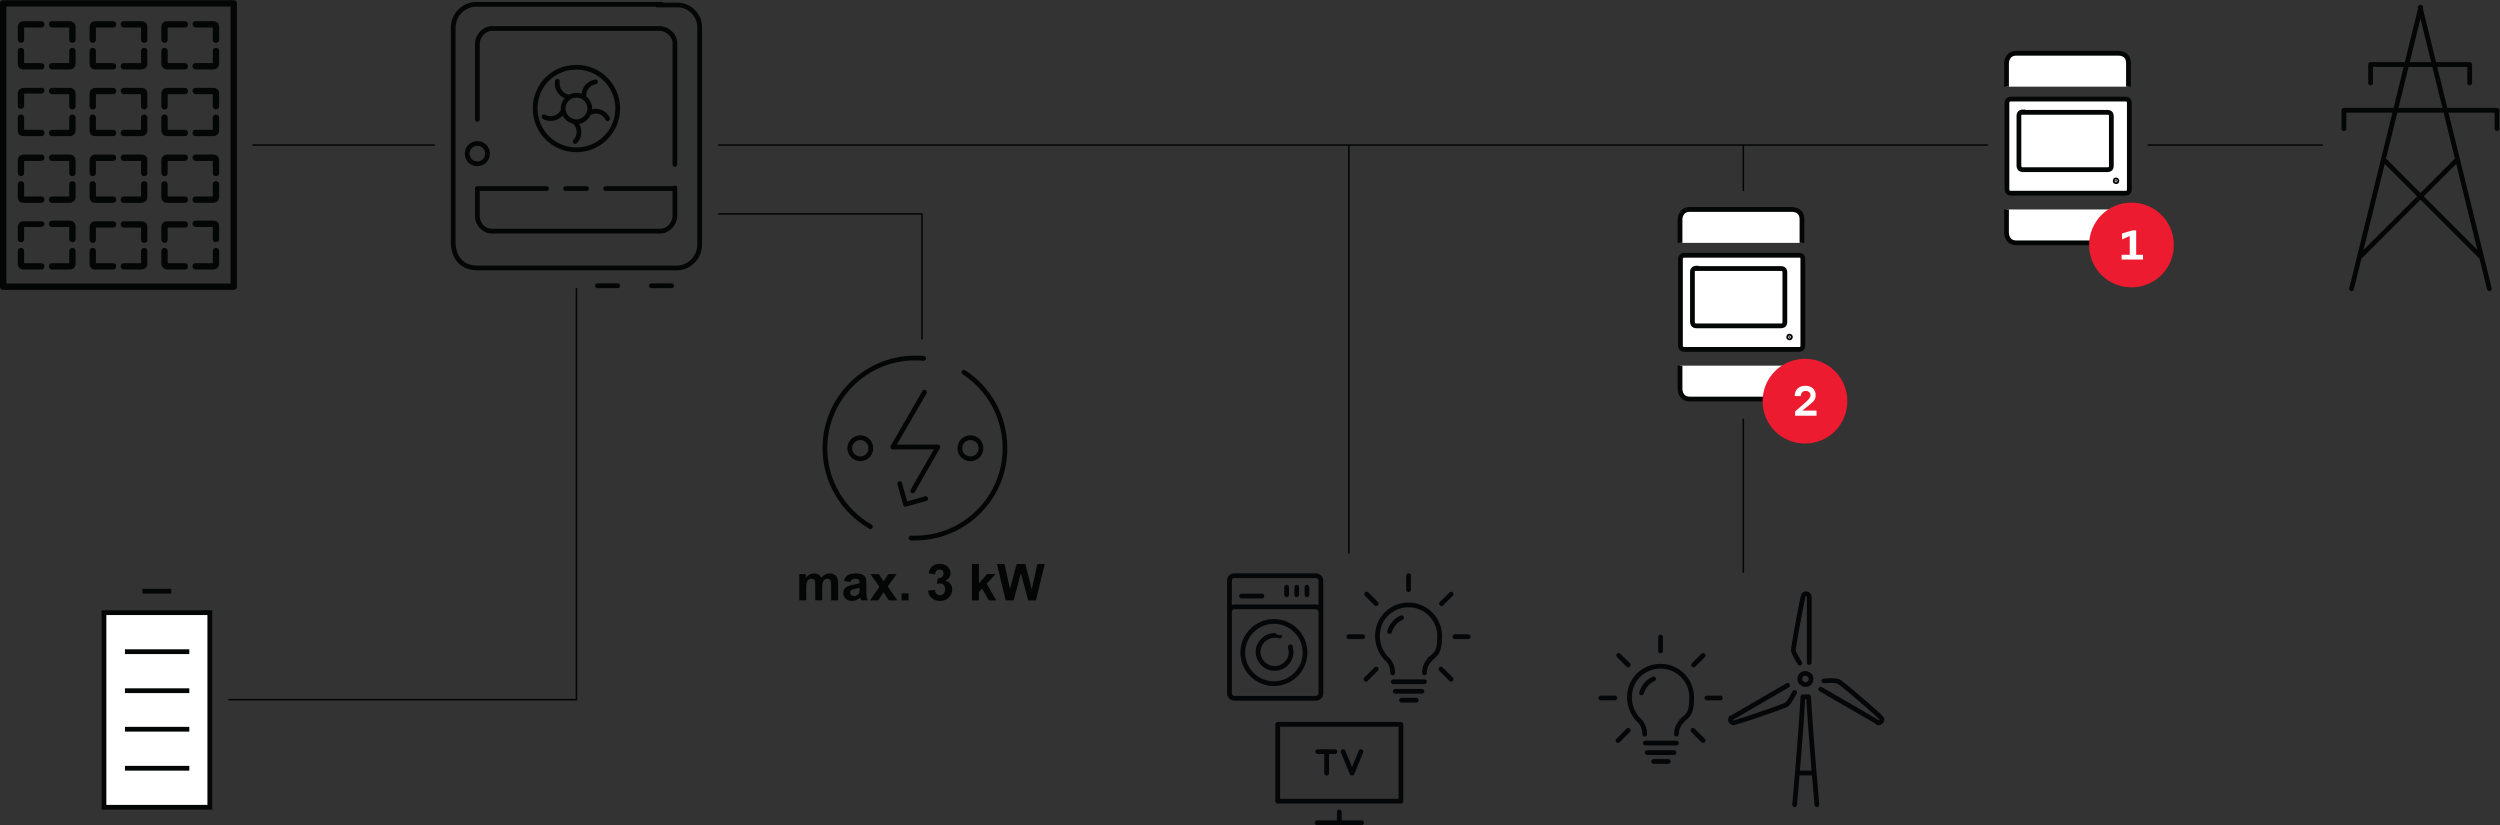 <?xml version="1.0" encoding="UTF-8" standalone="no"?>
<svg
   xmlns:dc="http://purl.org/dc/elements/1.1/"
   xmlns:cc="http://creativecommons.org/ns#"
   xmlns:rdf="http://www.w3.org/1999/02/22-rdf-syntax-ns#"
   xmlns:svg="http://www.w3.org/2000/svg"
   xmlns="http://www.w3.org/2000/svg"
   xmlns:sodipodi="http://sodipodi.sourceforge.net/DTD/sodipodi-0.dtd"
   xmlns:inkscape="http://www.inkscape.org/namespaces/inkscape"
   version="1.1"
   id="svg2"
   xml:space="preserve"
   width="524.653"
   height="173.2"
   viewBox="0 0 524.653 173.2"
   sodipodi:docname="secured..eps"><rect x="0" y="0" width="524.653" height="173.2" fill="#333333" stroke="none"/><defs
     id="defs6"><clipPath
       clipPathUnits="userSpaceOnUse"
       id="clipPath48"><path
         d="M 1931.6,396.957 V 0 h 383.95 v 396.957 z"
         id="path46" /></clipPath><clipPath
       clipPathUnits="userSpaceOnUse"
       id="clipPath62"><path
         d="M 2516.34,368.598 V 28.359 h 450.55 V 368.598 Z"
         id="path60" /></clipPath></defs><sodipodi:namedview
     pagecolor="#ffffff"
     bordercolor="#666666"
     borderopacity="1"
     objecttolerance="10"
     gridtolerance="10"
     guidetolerance="10"
     inkscape:pageopacity="0"
     inkscape:pageshadow="2"
     inkscape:window-width="640"
     inkscape:window-height="480"
     id="namedview4" /><g
     id="g10"
     inkscape:groupmode="layer"
     inkscape:label="ink_ext_XXXXXX"
     transform="matrix(1.333,0,0,-1.333,0,173.2)"><g
       id="g12"
       transform="scale(0.1)"><path
         d="M 398.359,1070.99 H 683.512"
         style="fill:none;stroke:#040606;stroke-width:2.5;stroke-linecap:round;stroke-linejoin:round;stroke-miterlimit:4;stroke-dasharray:none;stroke-opacity:1"
         id="path14" /><path
         d="m 1451.56,765.699 v 196.785 h -320 m 992.02,-533.886 v 642.392 m 1258.73,0 h 273.65 m -2524.4,0 h 1997.4"
         style="fill:none;stroke:#040606;stroke-width:2.5;stroke-linecap:round;stroke-linejoin:round;stroke-miterlimit:4;stroke-dasharray:none;stroke-opacity:1"
         id="path16" /><path
         d="M 907.535,844.988 V 197.789 H 360.316 M 2744.61,398.598 v 240.554 m 0,360.403 v 71.435"
         style="fill:none;stroke:#040606;stroke-width:2.5;stroke-linecap:round;stroke-linejoin:round;stroke-miterlimit:4;stroke-dasharray:none;stroke-opacity:1"
         id="path18" /><path
         d="M 163.691,334.77 H 330.316 V 28.398 H 163.691 Z m 60.661,33.789 h 45.304 M 196.711,273.352 H 298.066 M 196.711,334.77 H 298.066 M 196.711,89.828 H 298.066 M 196.711,28.398 H 298.066 M 196.711,151.262 h 101.355 m -101.355,60.66 H 298.066 M 163.691,334.77 H 330.316 V 28.398 H 163.691 Z m 60.661,33.789 h 45.304 M 196.711,273.352 H 298.066 M 196.711,89.828 H 298.066 M 196.711,151.262 h 101.355 m -101.355,60.66 h 101.355"
         style="fill:#ffffff;fill-opacity:1;fill-rule:nonzero;stroke:none"
         id="path20" /><path
         d="M 163.691,334.77 H 330.316 V 28.398 H 163.691 Z m 60.661,33.789 h 45.304 M 196.711,273.352 H 298.066 M 196.711,334.77 H 298.066 M 196.711,89.828 H 298.066 M 196.711,28.398 H 298.066 M 196.711,151.262 h 101.355 m -101.355,60.66 H 298.066 M 163.691,334.77 H 330.316 V 28.398 H 163.691 Z m 60.661,33.789 h 45.304 M 196.711,273.352 H 298.066 M 196.711,89.828 H 298.066 M 196.711,151.262 h 101.355 m -101.355,60.66 h 101.355"
         style="fill:none;stroke:#040606;stroke-width:7.5;stroke-linecap:butt;stroke-linejoin:miter;stroke-miterlimit:10;stroke-dasharray:none;stroke-opacity:1"
         id="path22" /><path
         d="m 3165.7,1143.36 c -1.35,0 -6.07,-0.67 -6.07,-6.06 v -136.09 c 0,-1.343 0.68,-6.058 6.07,-6.058 h 180.54 c 1.35,0 6.07,0 6.07,6.058 v 136.09 c 0,1.35 0,6.06 -6.07,6.06 z m 18.86,-20.21 c -1.35,0 -6.06,-0.67 -6.06,-6.06 v -78.82 c 0,-1.35 0.67,-6.07 6.06,-6.07 h 133.39 c 1.35,0 6.06,0 6.06,6.07 v 78.14 c 0,1.35 0,6.07 -6.06,6.07 h -133.39 z m -25.6,-153.595 V 932.5 c 0,-1.348 0.67,-15.492 15.5,-15.492 h 161.01 c 1.34,0 15.49,0 15.49,15.492 v 37.055 m -192,193.345 v 37.05 c 0,1.35 0.67,15.5 15.5,15.5 h 161.01 c 1.34,0 15.49,0 15.49,-15.5 v -37.05 m -19.54,-146.86 c 0,0 1.35,0 1.35,-1.35 0,-1.35 0,-1.35 -1.35,-1.35 -1.34,0 -1.34,0 -1.34,1.35 0,1.35 0,1.35 1.34,1.35 v 0"
         style="fill:#ffffff;fill-opacity:1;fill-rule:nonzero;stroke:none"
         id="path24" /><path
         d="m 3165.7,1143.36 c -1.35,0 -6.07,-0.67 -6.07,-6.06 v -136.09 c 0,-1.343 0.68,-6.058 6.07,-6.058 h 180.54 c 1.35,0 6.07,0 6.07,6.058 v 136.09 c 0,1.35 0,6.06 -6.07,6.06 z m 18.86,-20.21 c -1.35,0 -6.06,-0.67 -6.06,-6.06 v -78.82 c 0,-1.35 0.67,-6.07 6.06,-6.07 h 133.39 c 1.35,0 6.06,0 6.06,6.07 v 78.14 c 0,1.35 0,6.07 -6.06,6.07 h -133.39 z m -25.6,-153.595 V 932.5 c 0,-1.348 0.67,-15.492 15.5,-15.492 h 161.01 c 1.34,0 15.49,0 15.49,15.492 v 37.055 m -192,193.345 v 37.05 c 0,1.35 0.67,15.5 15.5,15.5 h 161.01 c 1.34,0 15.49,0 15.49,-15.5 v -37.05 m -19.54,-146.86 c 0,0 1.35,0 1.35,-1.35 0,-1.35 0,-1.35 -1.35,-1.35 -1.34,0 -1.34,0 -1.34,1.35 0,1.35 0,1.35 1.34,1.35 z"
         style="fill:none;stroke:#040606;stroke-width:7.5;stroke-linecap:butt;stroke-linejoin:miter;stroke-miterlimit:10;stroke-dasharray:none;stroke-opacity:1"
         id="path26" /><path
         d="m 3355.68,846.941 c 37.05,0 66.69,29.645 66.69,66.696 0,37.054 -29.64,66.695 -66.69,66.695 -37.06,0 -66.7,-29.641 -66.7,-66.695 0,-37.051 29.64,-66.696 66.7,-66.696"
         style="fill:#ed1b2f;fill-opacity:1;fill-rule:nonzero;stroke:none"
         id="path28" /><path
         d="m 3373.87,898.145 v -7.415 h -33.69 v 7.415 h 12.8 v 29.64 l -12.13,-5.39 v 9.433 l 16.17,4.715 h 6.07 v -38.398 h 10.78 v 0"
         style="fill:#ffffff;fill-opacity:1;fill-rule:nonzero;stroke:none"
         id="path30" /><path
         d="m 2651.68,897.469 c -1.35,0 -6.06,-0.672 -6.06,-6.063 V 755.32 c 0,-1.343 0.67,-6.062 6.06,-6.062 h 180.55 c 1.34,0 6.06,0 6.06,6.062 v 136.086 c 0,1.348 0,6.063 -6.06,6.063 z m 18.86,-20.211 c -1.34,0 -6.06,-0.672 -6.06,-6.063 v -78.82 c 0,-1.348 0.67,-6.062 6.06,-6.062 h 133.39 c 1.35,0 6.07,0 6.07,6.062 v 78.148 c 0,1.344 0,6.063 -6.07,6.063 h -133.39 z m -25.6,-153.598 v -37.055 c 0,-1.347 0.68,-15.492 15.5,-15.492 h 161.01 c 1.35,0 15.49,0 15.49,15.492 v 37.055 m -192,193.348 v 37.051 c 0,1.347 0.68,15.496 15.5,15.496 h 161.01 c 1.35,0 15.49,0 15.49,-15.496 v -37.051 m -19.53,-146.863 c 0,0 1.34,0 1.34,-1.348 0,-1.348 0,-1.348 -1.34,-1.348 -1.35,0 -1.35,0 -1.35,1.348 0,1.348 0,1.348 1.35,1.348 v 0"
         style="fill:#ffffff;fill-opacity:1;fill-rule:nonzero;stroke:none"
         id="path32" /><path
         d="m 2651.68,897.469 c -1.35,0 -6.06,-0.672 -6.06,-6.063 V 755.32 c 0,-1.343 0.67,-6.062 6.06,-6.062 h 180.55 c 1.34,0 6.06,0 6.06,6.062 v 136.086 c 0,1.348 0,6.063 -6.06,6.063 z m 18.86,-20.211 c -1.34,0 -6.06,-0.672 -6.06,-6.063 v -78.82 c 0,-1.348 0.67,-6.062 6.06,-6.062 h 133.39 c 1.35,0 6.07,0 6.07,6.062 v 78.148 c 0,1.344 0,6.063 -6.07,6.063 h -133.39 z m -25.6,-153.598 v -37.055 c 0,-1.347 0.68,-15.492 15.5,-15.492 h 161.01 c 1.35,0 15.49,0 15.49,15.492 v 37.055 m -192,193.348 v 37.051 c 0,1.347 0.68,15.496 15.5,15.496 h 161.01 c 1.35,0 15.49,0 15.49,-15.496 v -37.051 m -19.53,-146.863 c 0,0 1.34,0 1.34,-1.348 0,-1.348 0,-1.348 -1.34,-1.348 -1.35,0 -1.35,0 -1.35,1.348 0,1.348 0,1.348 1.35,1.348 z"
         style="fill:none;stroke:#040606;stroke-width:7.5;stroke-linecap:butt;stroke-linejoin:miter;stroke-miterlimit:10;stroke-dasharray:none;stroke-opacity:1"
         id="path34" /><path
         d="m 2841.66,601.051 c 37.05,0 66.69,29.64 66.69,66.691 0,37.055 -29.64,66.696 -66.69,66.696 -37.05,0 -66.7,-29.641 -66.7,-66.696 0,-37.051 29.65,-66.691 66.7,-66.691"
         style="fill:#ed1b2f;fill-opacity:1;fill-rule:nonzero;stroke:none"
         id="path36" /><path
         d="m 2859.85,652.25 v -7.41 h -33.69 v 6.734 l 16.17,14.149 c 6.07,5.39 8.09,8.086 8.09,11.453 0,3.367 -2.7,6.734 -7.41,6.734 -4.72,0 -7.41,-2.691 -8.09,-8.082 h -9.43 c 0,10.106 6.74,16.168 16.84,16.168 10.11,0 16.17,-6.062 16.17,-14.82 0,-8.758 -5.39,-11.453 -13.47,-18.192 l -7.41,-6.062 h 22.23 v -0.672 0"
         style="fill:#ffffff;fill-opacity:1;fill-rule:nonzero;stroke:none"
         id="path38" /><path
         d="m 303,879.988 c 0,3 2,5 5,5 h 27 v 19 c 0,3 2,5 5,5 3,0 5,-2 5,-5 v -20 c 0,-6 -5,-9 -9,-9 h -28 c -3,0 -5,2 -5,5 z m 0,67 c 0,3 2,5 5,5 h 28 c 5,0 9,-3 9,-9 v -20 c 0,-3 -2,-5 -5,-5 -3,0 -5,2 -5,5 v 19 h -27 c -2,0 -5,2 -5,5 z m -49,-63 v 20 c 0,3 2,5 5,5 3,0 5,-2 5,-5 v -19 h 27 c 3,0 5,-2 5,-5 0,-3 -2,-5 -5,-5 h -28 c -4,0 -9,4 -9,9 z m 0,38 v 20 c 0,6 5,9 9,9 h 28 c 3,0 5,-2 5,-5 0,-3 -2,-5 -5,-5 h -27 v -19 c 0,-3 -2,-5 -5,-5 -3,0 -5,3 -5,5 z m 49,168.002 c 0,3 2,5 5,5 h 27 v 19 c 0,3 2,5 5,5 3,0 5,-2 5,-5 v -20 c 0,-6 -5,-9 -9,-9 h -28 c -3,0 -5,2 -5,5 z m 0,66 c 0,3 2,5 5,5 h 28 c 5,0 9,-3 9,-9 v -20 c 0,-3 -2,-5 -5,-5 -3,0 -5,2 -5,5 v 19 h -27 c -2,0 -5,3 -5,5 z m -49,-62 v 20 c 0,3 2,5 5,5 3,0 5,-2 5,-5 v -19 h 27 c 3,0 5,-2 5,-5 0,-3 -2,-5 -5,-5 h -28 c -4,0 -9,3 -9,9 z m 0,38 v 20 c 0,6 5,9 9,9 h 28 c 3,0 5,-2 5,-5 0,-3 -2,-5 -5,-5 h -27 v -19 c 0,-3 -2,-5 -5,-5 -3,0 -5,3 -5,5 z m 49,-147.002 c 0,3 2,5 5,5 h 27 v 19.002 c 0,3 2,5 5,5 3,0 5,-2 5,-5 v -20.002 c 0,-6 -5,-9 -9,-9 h -28 c -3,0 -5,2 -5,5 z m 0,66.002 c 0,3 2,5 5,5 h 28 c 5,0 9,-3 9,-9 v -20 c 0,-3 -2,-5 -5,-5 -3,0 -5,2 -5,5 v 19 h -27 c -2,0 -5,3 -5,5 z m -49,-62.002 v 20.002 c 0,3 2,5 5,5 3,0 5,-2 5,-5 v -19.002 h 27 c 3,0 5,-2 5,-5 0,-3 -2,-5 -5,-5 h -28 c -4,0 -9,3 -9,9 z m 0,38.002 v 20 c 0,6 5,9 9,9 h 28 c 3,0 5,-2 5,-5 0,-3 -2,-5 -5,-5 h -27 v -19 c 0,-3 -2,-5 -5,-5 -3,0 -5,3 -5,5 z m 49,168 c 0,3 2,5 5,5 h 27 v 19 c 0,3 2,5 5,5 3,0 5,-2 5,-5 v -20 c 0,-6 -5,-9 -9,-9 h -28 c -3,0 -5,2 -5,5 z m 0,66 c 0,3 2,5 5,5 h 28 c 5,0 9,-3 9,-9 v -20 c 0,-3 -2,-5 -5,-5 -3,0 -5,2 -5,5 v 19 h -27 c -2,0 -5,3 -5,5 z m -49,-62 v 20 c 0,3 2,5 5,5 3,0 5,-2 5,-5 v -19 h 27 c 3,0 5,-2 5,-5 0,-3 -2,-5 -5,-5 h -28 c -4,0 -9,3 -9,9 z m 0,38 v 20 c 0,6 5,9 9,9 h 28 c 3,0 5,-2 5,-5 0,-3 -2,-5 -5,-5 h -27 v -19 c 0,-3 -2,-5 -5,-5 -3,0 -5,3 -5,5 z M 190,879.988 c 0,3 2,5 5,5 h 27 v 19 c 0,3 2,5 5,5 3,0 5,-2 5,-5 v -20 c 0,-6 -5,-9 -9,-9 h -28 c -3,0 -5,2 -5,5 z m 0,66 c 0,3 2,5 5,5 h 28 c 5,0 9,-3 9,-9 v -20 c 0,-3 -2,-5 -5,-5 -3,0 -5,2 -5,5 v 19 h -27 c -3,0 -5,3 -5,5 z m -49,-62 v 20 c 0,3 2,5 5,5 3,0 5,-2 5,-5 v -19 h 27 c 3,0 5,-2 5,-5 0,-3 -2,-5 -5,-5 h -28 c -5,0 -9,3 -9,9 z m 0,38 v 20 c 0,6 5,9 9,9 h 28 c 3,0 5,-2 5,-5 0,-3 -2,-5 -5,-5 h -27 v -19 c 0,-3 -2,-5 -5,-5 -3,0 -5,3 -5,5 z m 49,168.002 c 0,3 2,5 5,5 h 27 v 19 c 0,3 2,5 5,5 3,0 5,-2 5,-5 v -20 c 0,-6 -5,-9 -9,-9 h -28 c -3,0 -5,2 -5,5 z m 0,66 c 0,3 2,5 5,5 h 28 c 5,0 9,-3 9,-9 v -20 c 0,-3 -2,-5 -5,-5 -3,0 -5,2 -5,5 v 19 h -27 c -3,0 -5,3 -5,5 z m -49,-62 v 20 c 0,3 2,5 5,5 3,0 5,-2 5,-5 v -19 h 27 c 3,0 5,-2 5,-5 0,-3 -2,-5 -5,-5 h -28 c -5,0 -9,3 -9,9 z m 0,38 v 20 c 0,6 5,9 9,9 h 28 c 3,0 5,-2 5,-5 0,-3 -2,-5 -5,-5 h -27 v -19 c 0,-3 -2,-5 -5,-5 -3,0 -5,3 -5,5 z m 49,-147.002 c 0,3 2,5 5,5 h 27 v 19.002 c 0,3 2,5 5,5 3,0 5,-2 5,-5 v -20.002 c 0,-6 -5,-9 -9,-9 h -28 c -3,0 -5,2 -5,5 z m 0,66.002 c 0,3 2,5 5,5 h 28 c 5,0 9,-3 9,-9 v -20 c 0,-3 -2,-5 -5,-5 -3,0 -5,2 -5,5 v 19 h -27 c -3,0 -5,3 -5,5 z m -49,-62.002 v 20.002 c 0,3 2,5 5,5 3,0 5,-2 5,-5 v -19.002 h 27 c 3,0 5,-2 5,-5 0,-3 -2,-5 -5,-5 h -28 c -5,0 -9,3 -9,9 z m 0,38.002 v 20 c 0,6 5,9 9,9 h 28 c 3,0 5,-2 5,-5 0,-3 -2,-5 -5,-5 h -27 v -19 c 0,-3 -2,-5 -5,-5 -3,0 -5,3 -5,5 z m 49,168 c 0,3 2,5 5,5 h 27 v 19 c 0,3 2,5 5,5 3,0 5,-2 5,-5 v -20 c 0,-6 -5,-9 -9,-9 h -28 c -3,0 -5,2 -5,5 z m 0,66 c 0,3 2,5 5,5 h 28 c 5,0 9,-3 9,-9 v -20 c 0,-3 -2,-5 -5,-5 -3,0 -5,2 -5,5 v 19 h -27 c -3,0 -5,3 -5,5 z m -49,-62 v 20 c 0,3 2,5 5,5 3,0 5,-2 5,-5 v -19 h 27 c 3,0 5,-2 5,-5 0,-3 -2,-5 -5,-5 h -28 c -5,0 -9,3 -9,9 z m 0,38 v 20 c 0,6 5,9 9,9 h 28 c 3,0 5,-2 5,-5 0,-3 -2,-5 -5,-5 h -27 v -19 c 0,-3 -2,-5 -5,-5 -3,0 -5,3 -5,5 z M 77,879.988 c 0,3 2,5 5,5 h 27 v 19 c 0,3 2,5 5,5 3,0 5,-2 5,-5 v -20 c 0,-6 -5,-9 -9,-9 H 82 c -3,0 -5,2 -5,5 z m 0,67 c 0,3 2,5 5,5 h 28 c 4,0 9,-3 9,-9 v -20 c 0,-3 -2,-5 -5,-5 -3,0 -5,2 -5,5 v 19 H 82 c -3,0 -5,2 -5,5 z m -49,-63 v 20 c 0,3 2,5 5,5 3,0 5,-2 5,-5 v -19 h 27 c 3,0 5,-2 5,-5 0,-3 -2,-5 -5,-5 H 37 c -5,0 -9,4 -9,9 z m 0,38 v 20 c 0,6 5,9 9,9 h 28 c 3,0 5,-2 5,-4 0,-2 -2,-5 -5,-5 H 38 v -19 c 0,-3 -2,-5 -5,-5 -3,0 -5,2 -5,4 z m 49,168.002 c 0,3 2,5 5,5 h 27 v 19 c 0,3 2,5 5,5 3,0 5,-2 5,-5 v -20 c 0,-6 -5,-9 -9,-9 H 82 c -3,0 -5,2 -5,5 z m 0,66 c 0,3 2,5 5,5 h 28 c 4,0 9,-3 9,-9 v -20 c 0,-3 -2,-5 -5,-5 -3,0 -5,2 -5,5 v 19 H 82 c -3,0 -5,3 -5,5 z m -49,-62 v 20 c 0,3 2,5 5,5 3,0 5,-2 5,-5 v -19 h 27 c 3,0 5,-2 5,-5 0,-3 -2,-5 -5,-5 H 37 c -5,0 -9,3 -9,9 z m 0,38 v 20 c 0,6 5,9 9,9 h 28 c 3,1 5,-2 5,-4 0,-2 -2,-5 -5,-5 H 38 v -19 c 0,-3 -2,-5 -5,-5 -3,0 -5,2 -5,4 z M 77,984.988 c 0,3 2,5 5,5 h 27 v 19.002 c 0,3 2,5 5,5 3,0 5,-2 5,-5 v -20.002 c 0,-6 -5,-9 -9,-9 H 82 c -3,0 -5,2 -5,5 z m 0,66.002 c 0,3 2,5 5,5 h 28 c 4,0 9,-3 9,-9 v -20 c 0,-3 -2,-5 -5,-5 -3,0 -5,2 -5,5 v 19 H 82 c -3,0 -5,3 -5,5 z M 28,988.988 v 20.002 c 0,3 2,5 5,5 3,0 5,-2 5,-5 v -19.002 h 27 c 3,0 5,-2 5,-5 0,-3 -2,-5 -5,-5 H 37 c -5,0 -9,3 -9,9 z m 0,38.002 v 20 c 0,6 5,9 9,9 h 28 c 3,0 5,-2 5,-5 0,-3 -2,-5 -5,-5 H 38 v -19 c 0,-3 -2,-5 -5,-5 -3,0 -5,3 -5,5 z m 49,168 c 0,3 2,5 5,5 h 27 v 19 c 0,3 2,5 5,5 3,0 5,-2 5,-5 v -20 c 0,-6 -5,-9 -9,-9 H 82 c -3,0 -5,2 -5,5 z m 0,66 c 0,3 2,5 5,5 h 28 c 4,0 9,-3 9,-9 v -20 c 0,-3 -2,-5 -5,-5 -3,0 -5,2 -5,5 v 19 H 82 c -3,0 -5,3 -5,5 z m -49,-62 v 20 c 0,3 2,5 5,5 3,0 5,-2 5,-5 v -19 h 27 c 3,0 5,-2 5,-5 0,-3 -2,-5 -5,-5 H 37 c -5,0 -9,3 -9,9 z m 0,38 v 20 c 0,6 5,9 9,9 h 28 c 3,0 5,-2 5,-5 0,-3 -2,-5 -5,-5 H 38 v -19 c 0,-3 -2,-5 -5,-5 -3,0 -5,3 -5,5 z M 363,852.988 H 10 v 436.002 h 353 z m 5,446.002 H 5 c -3,0 -5,-2 -5,-5 V 847.988 c 0,-3 2,-5 5,-5 h 363 c 3,0 5,2 5,5 v 446.002 c 0,3 -2,5 -5,5"
         style="fill:#040606;fill-opacity:1;fill-rule:nonzero;stroke:none"
         id="path40" /><g
         id="g42"><g
           id="g44"
           clip-path="url(#clipPath48)"><path
             d="m 2142.57,115.988 -14,-34 -13.99,34 m -40,0 h 27 m -13,0 V 81.988 m -76.99,76.992 h 193.98 V 38 H 2011.59 Z M 2108.58,5 v 16 m -35,-17 h 69.99"
             style="fill:none;stroke:#050607;stroke-width:7.5;stroke-linecap:round;stroke-linejoin:round;stroke-miterlimit:4;stroke-dasharray:none;stroke-opacity:1"
             id="path50" /><path
             d="m 2187.57,304.969 c 3,9.996 10,17.996 19,21.996 m 44.99,-65.996 c 0,0 -9,-7 -9,-20.989 m -57.99,20.989 c 0,0 8,-7 8,-20.989 m -8,20.989 c -10,9 -16,23 -16,37 0,27.996 22,48.992 48.99,48.992 27,0 49,-21.996 49,-48.992 0,-27 -6,-28 -16,-37 m -104.99,36 h -21.99 m 187.97,0 h -20.99 m -6,-66.989 -16,15.989 m -117.99,-15.989 16,15.989 m -15,117.992 15,-15 m 117.99,15 -15,-15 m -52,43.996 V 370.961 M 2196.57,210.98 h 41.99 m -44.99,15 h 48.99 m -35.99,-29 h 22.99"
             style="fill:none;stroke:#050607;stroke-width:7.5;stroke-linecap:round;stroke-linejoin:miter;stroke-miterlimit:9.999;stroke-dasharray:none;stroke-opacity:1"
             id="path52" /><path
             d="m 1935.6,321.965 v 14 c 0,5 4,8 8,8 h 126.98 c 5,0 9,-3 9,-8 v -15 m -136.98,71.992 h 127.98 c 5,0 9,-3 9,-8 V 207.98 c 0,-5 -4,-8 -8,-8 H 1943.6 c -5,0 -8,4 -8,8 v 176.977 c 0,5 3,8 8,8 z m 114.98,-17.996 v -12 m -15.99,12 v -12 m -16,12 v -12 m -70.99,-2 h 31.99 m 67.99,-88.992 c 0,-27 -21.99,-48.989 -48.99,-48.989 -27,0 -48.99,21.989 -48.99,48.989 0,27 21.99,48.996 48.99,48.996 v 0 c 27,0 48.99,-21.996 48.99,-48.996 z m -22.99,9 c 0,-3 1,-5 1,-8 0,-15 -12,-26 -26,-26 -14,0 -26,12 -26,26 0,14 12,26 26,26 14,0 6,0 8,-1"
             style="fill:none;stroke:#050607;stroke-width:7.5;stroke-linecap:round;stroke-linejoin:round;stroke-miterlimit:4;stroke-dasharray:none;stroke-opacity:1"
             id="path54" /></g></g><g
         id="g56"><g
           id="g58"
           clip-path="url(#clipPath62)"><path
             d="m 2584.33,208.48 c 3,10 10,18 19,22 m 44.99,-66 c 0,0 -8.99,-7 -8.99,-20.992 m -58,20.992 c 0,0 8,-7 8,-20.992 m -8,20.992 c -10,9 -15.99,23 -15.99,37 0,28 21.99,48.989 48.99,48.989 27,0 48.99,-21.989 48.99,-48.989 0,-27 -6,-28 -15.99,-37 m -104.99,36 h -22 m 187.98,0 h -21 m -6,-66.992 -16,16 m -117.98,-16 16,16 m -15,117.981 15,-15 m 117.98,15 -15,-15 m -51.99,44 v -22 m -21,-159.981 h 42 m -45,15 h 49 m -36,-29 h 23"
             style="fill:none;stroke:#050607;stroke-width:7.5;stroke-linecap:round;stroke-linejoin:miter;stroke-miterlimit:9.999;stroke-dasharray:none;stroke-opacity:1"
             id="path64" /><path
             d="m 2834.4,226.34 c -1.99,5 0,10 4,12 4,2 10,0 12,-4 v 0 c 2,-5 0,-10 -4,-12 -4,-2 -9,0 -12,4 m -8.99,-193.981 c 0,0 9.99,111.993 12.99,169.981 h 9 c 3,-55.988 13,-169.981 13,-169.981 M 2833.41,255.34 c -2,4 -11,16.988 -10,21.988 4,27.004 14.99,83.996 15.99,84.996 0,1 3,3 5,2 2,0 3,-2 4,-4 V 256.34 m -22.99,-47 c -2,-3 -9,-18 -14,-20 -25,-9.988 -79.99,-27.988 -81.99,-27.988 -2,0 -5,2 -5,4 0,2 0,3 1,4 h 1 l 87.99,50.988 m 56.99,7 c 4,0 20,2 25,-2 21.99,-17 64.99,-54.988 64.99,-55.988 2,-2 2,-4 0,-6 -2,-2 -3,-2 -5,-2 l -2,2 -87.99,50.988 M 2833.41,82.359 h 19.99"
             style="fill:none;stroke:#050607;stroke-width:7.5;stroke-linecap:round;stroke-linejoin:round;stroke-miterlimit:4;stroke-dasharray:none;stroke-opacity:1"
             id="path66" /></g></g><path
         d="m 3888.16,1197.73 v -29 m -156,29 v -29 m 0,29 h 156 m 43,-72 v -29 m -241,29 v -29 m 0,29 h 241 m -25,-231.003 -151,151.003 m -40,-151.003 151,151.003 m -56,242 109,-443.003 m -108,443.003 -109,-443.003"
         style="fill:none;stroke:#040606;stroke-width:7.5;stroke-linecap:round;stroke-linejoin:round;stroke-miterlimit:4;stroke-dasharray:none;stroke-opacity:1"
         id="path68" /><path
         d="m 1258.43,395.57 h 10.1 v -5.648 c 3.6,4.398 7.95,6.598 12.95,6.598 2.65,0 4.95,-0.551 6.9,-1.649 1.95,-1.101 3.55,-2.75 4.8,-4.949 1.8,2.199 3.8,3.848 5.9,4.949 2.1,1.098 4.35,1.649 6.75,1.649 3.05,0 5.65,-0.598 7.75,-1.848 2.1,-1.25 3.7,-3.051 4.75,-5.453 0.75,-1.75 1.15,-4.649 1.15,-8.598 v -26.504 h -11 v 23.703 c 0,4.102 -0.4,6.75 -1.15,7.95 -1,1.55 -2.6,2.351 -4.7,2.351 -1.55,0 -3,-0.449 -4.35,-1.402 -1.35,-0.949 -2.35,-2.297 -2.95,-4.098 -0.6,-1.801 -0.9,-4.652 -0.9,-8.551 v -19.902 h -11 v 22.75 c 0,4.051 -0.2,6.652 -0.6,7.801 -0.4,1.152 -1,2.051 -1.8,2.601 -0.8,0.551 -1.95,0.852 -3.35,0.852 -1.7,0 -3.2,-0.453 -4.55,-1.352 -1.35,-0.898 -2.3,-2.25 -2.9,-3.949 -0.6,-1.699 -0.9,-4.551 -0.9,-8.551 v -20.152 h -11 v 41.402 h 0.1"
         style="fill:#040606;fill-opacity:1;fill-rule:nonzero;stroke:none"
         id="path70" /><path
         d="m 1353.28,374.02 c -1.4,-0.45 -3.65,-1.051 -6.7,-1.7 -3.05,-0.652 -5.05,-1.3 -6,-1.902 -1.45,-1 -2.15,-2.301 -2.15,-3.848 0,-1.55 0.55,-2.851 1.7,-4 1.15,-1.101 2.6,-1.703 4.4,-1.703 2,0 3.85,0.653 5.65,1.953 1.35,1 2.2,2.2 2.6,3.649 0.3,0.949 0.45,2.699 0.45,5.351 v 2.2 z m -14.7,8.902 -9.95,1.797 c 1.1,4 3.05,7 5.8,8.902 2.75,1.899 6.8,2.899 12.2,2.899 4.9,0 8.55,-0.598 10.95,-1.75 2.4,-1.149 4.1,-2.649 5.05,-4.399 0.95,-1.75 1.45,-5.051 1.45,-9.801 l -0.1,-12.8 c 0,-3.653 0.2,-6.352 0.55,-8.051 0.35,-1.699 1,-3.602 1.95,-5.551 h -10.85 c -0.3,0.75 -0.65,1.801 -1.05,3.25 -0.2,0.652 -0.3,1.102 -0.4,1.301 -1.9,-1.801 -3.9,-3.199 -6,-4.102 -2.15,-0.898 -4.4,-1.347 -6.85,-1.347 -4.25,0 -7.65,1.148 -10.1,3.5 -2.45,2.347 -3.7,5.25 -3.7,8.8 0,2.348 0.55,4.45 1.7,6.25 1.1,1.848 2.7,3.25 4.7,4.2 2,1 4.95,1.847 8.75,2.55 5.15,0.95 8.7,1.848 10.65,2.7 v 1.097 c 0,2.102 -0.5,3.602 -1.55,4.5 -1.05,0.903 -3,1.352 -5.9,1.352 -1.95,0 -3.5,-0.399 -4.55,-1.149 -1.05,-0.75 -2.05,-2.199 -2.75,-4.148"
         style="fill:#040606;fill-opacity:1;fill-rule:nonzero;stroke:none"
         id="path72" /><path
         d="m 1369.63,354.117 14.95,21.352 -14.35,20.101 h 13.4 l 7.35,-11.398 7.75,11.398 h 12.9 l -14.05,-19.648 15.35,-21.852 h -13.5 l -8.45,12.848 -8.5,-12.848 h -12.85 v 0.047"
         style="fill:#040606;fill-opacity:1;fill-rule:nonzero;stroke:none"
         id="path74" /><path
         d="m 1419.38,354.117 v 11 h 11 v -11 h -11"
         style="fill:#040606;fill-opacity:1;fill-rule:nonzero;stroke:none"
         id="path76" /><path
         d="m 1461.09,369.32 10.65,1.297 c 0.35,-2.699 1.25,-4.797 2.75,-6.199 1.5,-1.398 3.3,-2.148 5.4,-2.148 2.25,0 4.15,0.847 5.7,2.597 1.55,1.703 2.3,4.051 2.3,6.953 0,2.75 -0.75,4.95 -2.25,6.551 -1.5,1.598 -3.3,2.399 -5.45,2.399 -1.4,0 -3.1,-0.25 -5.05,-0.801 l 1.2,8.953 c 2.95,-0.102 5.25,0.547 6.8,1.949 1.55,1.399 2.35,3.199 2.35,5.449 0,1.95 -0.55,3.45 -1.7,4.602 -1.15,1.148 -2.65,1.699 -4.55,1.699 -1.9,0 -3.5,-0.652 -4.8,-1.949 -1.3,-1.301 -2.15,-3.203 -2.4,-5.703 l -10.1,1.703 c 0.7,3.449 1.75,6.25 3.2,8.297 1.4,2.051 3.4,3.703 5.95,4.902 2.55,1.199 5.4,1.801 8.55,1.801 5.4,0 9.7,-1.699 12.95,-5.152 2.7,-2.801 4,-6 4,-9.551 0,-5 -2.75,-9.047 -8.25,-12.047 3.3,-0.703 5.9,-2.305 7.85,-4.754 1.95,-2.449 2.95,-5.398 2.95,-8.848 0,-5 -1.85,-9.3 -5.5,-12.851 -3.65,-3.551 -8.25,-5.301 -13.7,-5.301 -5.2,0 -9.5,1.5 -12.9,4.449 -3.4,2.953 -5.4,6.852 -5.95,11.703"
         style="fill:#040606;fill-opacity:1;fill-rule:nonzero;stroke:none"
         id="path78" /><path
         d="m 1530.19,354.117 v 57.254 h 11 v -30.402 l 12.85,14.601 h 13.5 l -14.2,-15.148 15.2,-26.352 h -11.85 l -10.45,18.649 -5.1,-5.352 v -13.301 h -10.95 v 0.051"
         style="fill:#040606;fill-opacity:1;fill-rule:nonzero;stroke:none"
         id="path80" /><path
         d="m 1583.24,354.117 -13.65,57.254 h 11.85 l 8.65,-39.351 10.45,39.351 h 13.75 l 10.05,-40.004 8.8,40.004 h 11.65 l -13.9,-57.254 h -12.25 l -11.4,42.805 -11.35,-42.805 h -12.65"
         style="fill:#040606;fill-opacity:1;fill-rule:nonzero;stroke:none"
         id="path82" /><path
         d="m 1455.47,681.949 -49.91,-86.383 h 71.02 l -39.67,-69.105 m 20.48,-12.156 -31.99,-8.957 m 0,0.636 -8.96,31.996 m 37.75,197.079 c -4.48,0.636 -8.96,0.636 -13.44,0.636 -78.06,0 -142.05,-63.343 -142.05,-142.047 0,-51.191 27.52,-97.902 71.67,-123.496 m 157.4,106.86 c 9.6,0 16.64,7.676 16.64,16.636 0,9.598 -7.68,16.637 -16.64,16.637 -9.59,0 -16.63,-7.68 -16.63,-16.637 v 0 c 0,-8.96 7.04,-16.636 16.63,-16.636 z m -173.4,0 c 9.6,0 16.64,7.676 16.64,16.636 0,9.598 -7.68,16.637 -16.64,16.637 -8.96,0 -16.64,-7.68 -16.64,-16.637 v 0 c 0,-8.96 7.68,-16.636 16.64,-16.636 z m 79.98,-124.774 h 6.4 c 78.07,0 142.05,63.985 141.41,142.047 0,47.992 -24.31,92.781 -64.62,119.016"
         style="fill:none;stroke:#040606;stroke-width:7.5;stroke-linecap:round;stroke-linejoin:round;stroke-miterlimit:4;stroke-dasharray:none;stroke-opacity:1"
         id="path84" /><path
         d="M 1041.51,1292.47 H 751.516 c -20,1 -37,-15 -38,-35 V 915.469 c 0,-2 1,-38 38,-38 h 311.994 c 20,-1 37,15 38,35 v 342.001 c 1,20 -15,37 -35,37 h -32 m 28,-251 v 189 c 1,13 -10,24 -23,25 H 776.516 c -13,1 -24,-10 -25,-23 v -120 m 0,-109 v -43.001 c 0,-13 10,-24 23,-24 h 262.994 c 13,-1 24,10 25,23 v 45.001 M 940.516,849.469 h 32 m 52.994,0 h 32 M 907.516,1193.47 c 36,0 65,-29 65,-65 0,-36 -29,-65 -65,-65 -36,0 -65,29 -65,65 0,36 28,65 65,65 z m 0,-44 c 12,0 21,-10 21,-21 0,-11 -10,-21 -21,-21 -11,0 -21,10 -21,21 0,11 9,21 21,21 z m -2,-73 c 8,8 8,22 0,30 m -49,9 c 10,-6 24,-2 29,8 m -8,48 c -2,-12 6,-23 18,-25 m 42,24 c -12,-2 -20,-13 -18,-25 m 37,-33 c -5,11 -18,15 -29,9 m -176,-119 h 109 m 93,0 h 108.994 m -310.994,71 c 9,0 16,-7 16,-16 0,-9 -7,-16 -16,-16 -9,0 -16,7 -16,16 0,9 7,16 16,16 z m 139,-71 h 33"
         style="fill:none;stroke:#040606;stroke-width:7.5;stroke-linecap:round;stroke-linejoin:round;stroke-miterlimit:4;stroke-dasharray:none;stroke-opacity:1"
         id="path86" /></g></g></svg>

